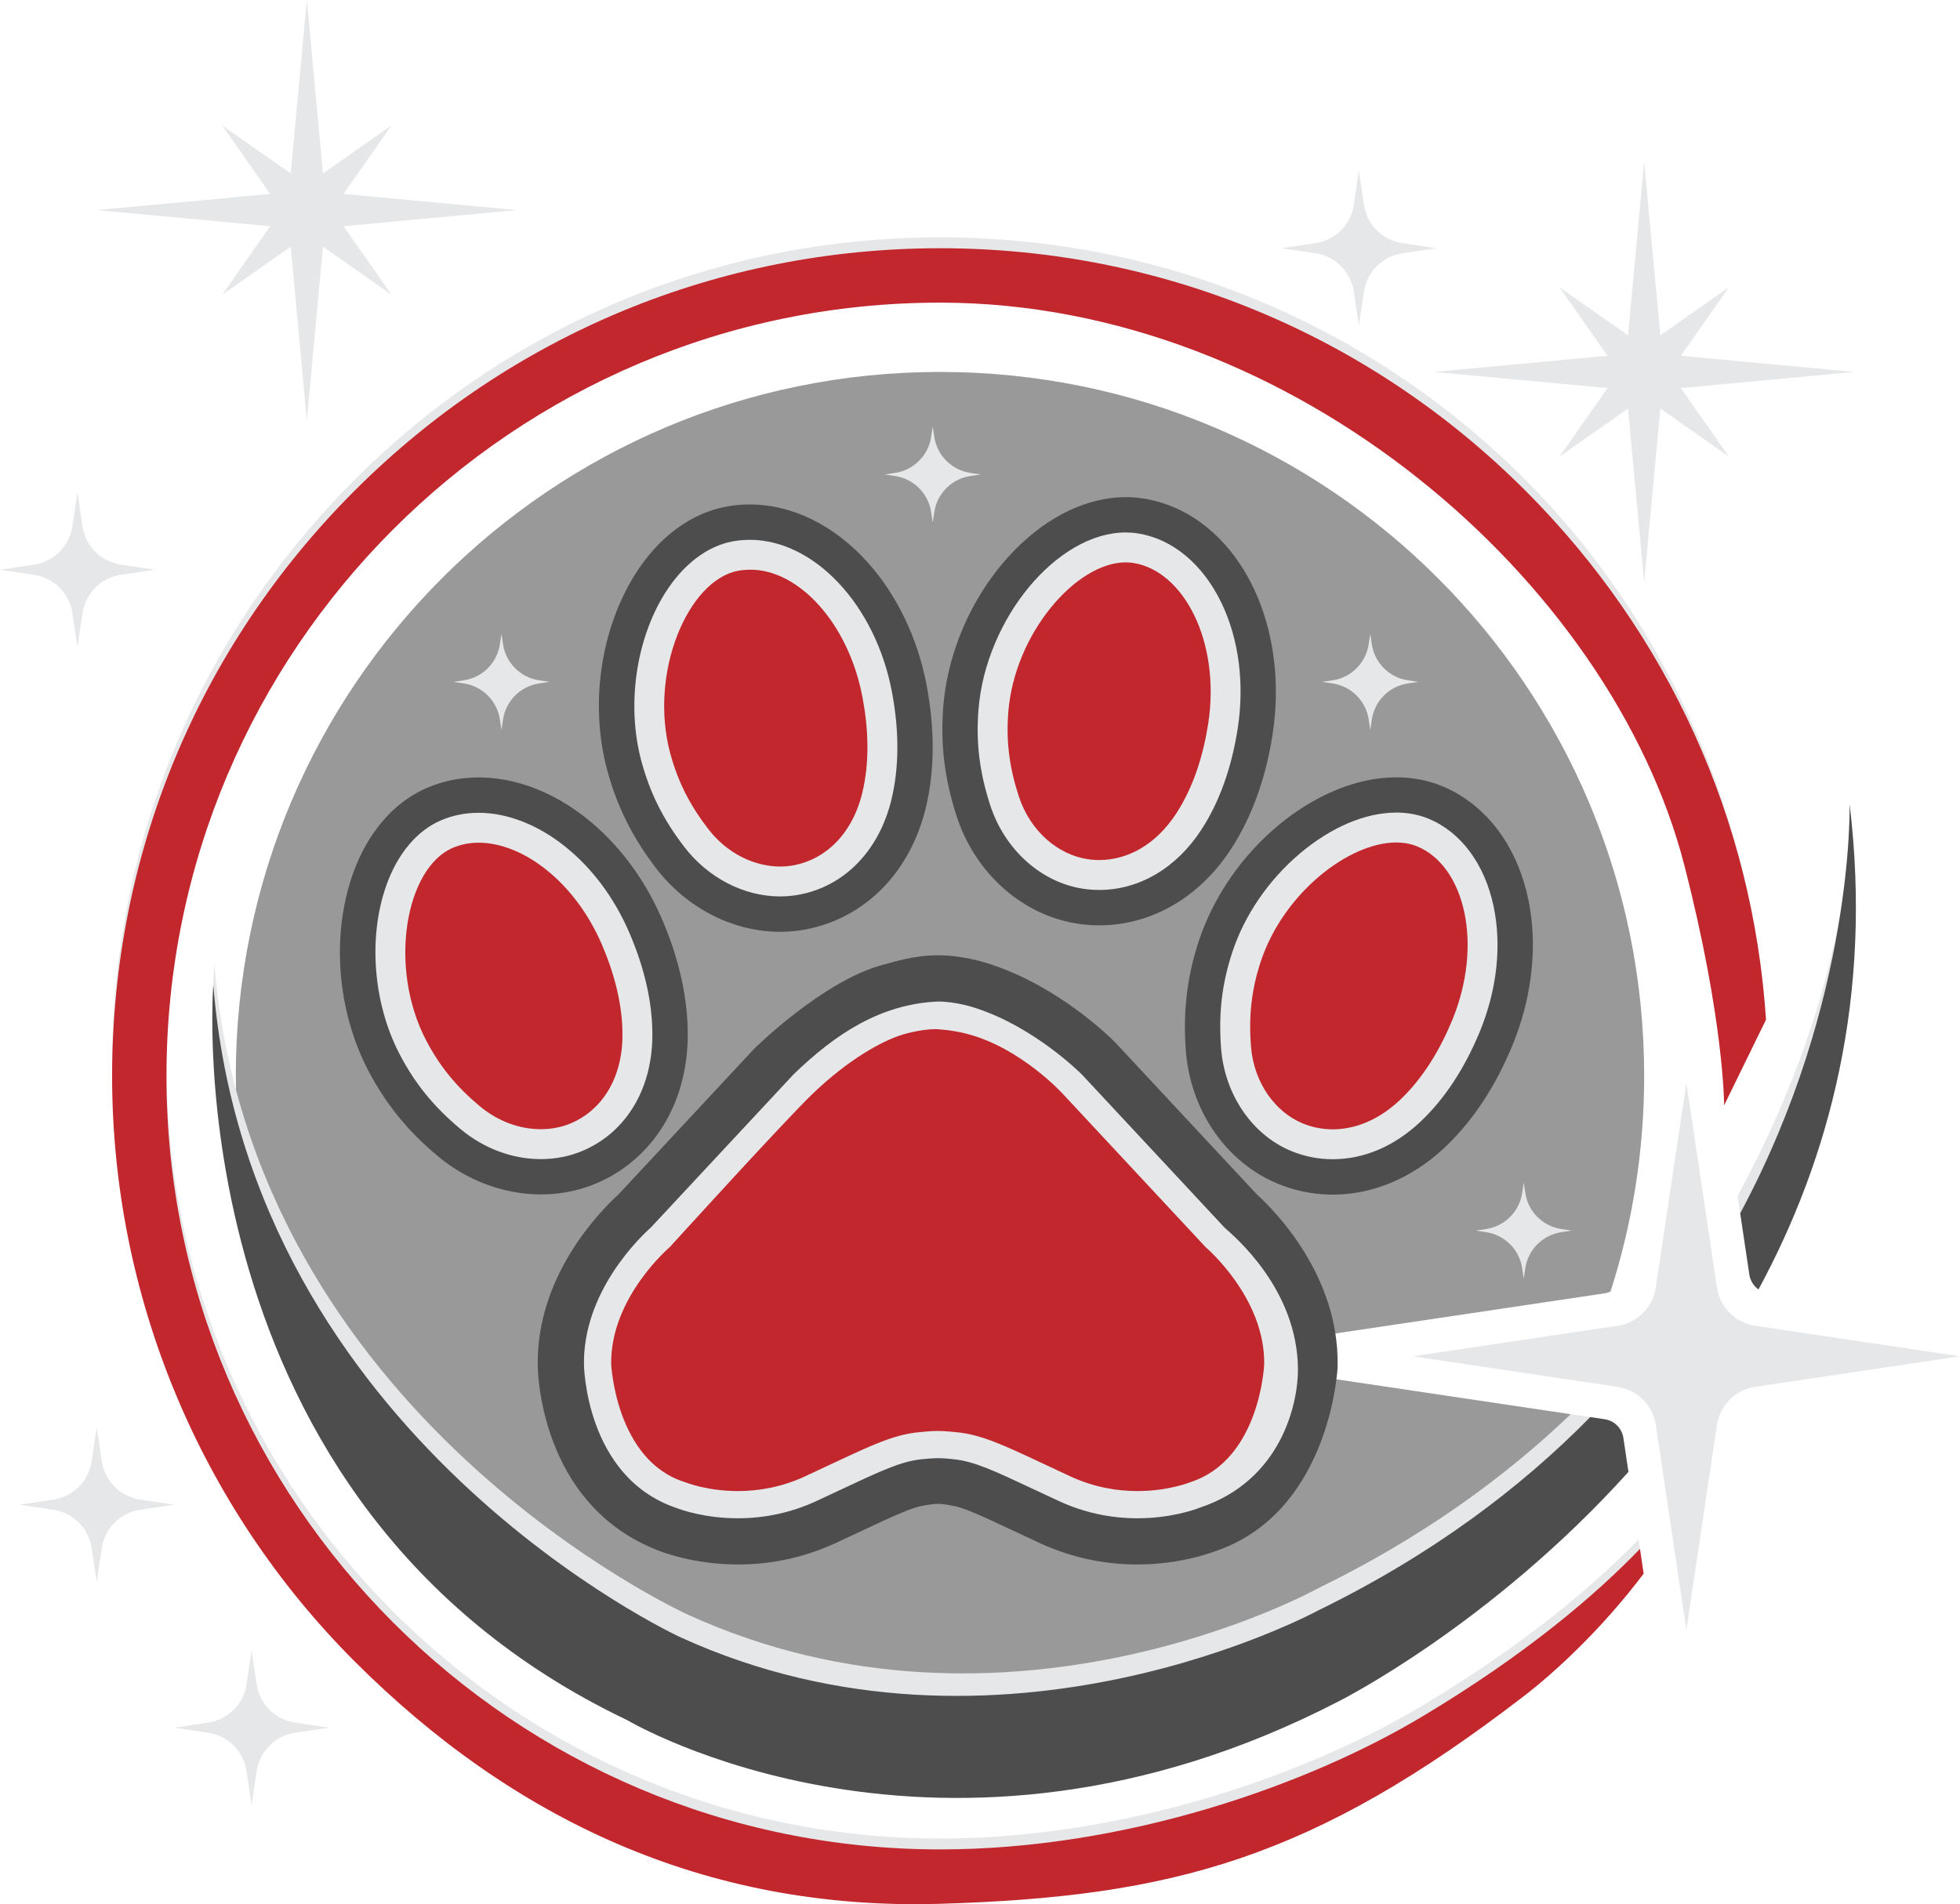 <?xml version="1.0" encoding="UTF-8"?><svg id="Layer_2" xmlns="http://www.w3.org/2000/svg" viewBox="0 0 890.94 865.7"><defs><style>.cls-1{fill:#4d4d4d;}.cls-2{fill:#c1272d;}.cls-3{fill:#999;}.cls-4{fill:#e6e7e8;}</style></defs><g id="Paw"><path class="cls-3" d="M537.38,616.63l192.04-28.63c.94-.14,1.83-.43,2.66-.8,9.92-30.89,15.3-63.81,15.3-98,0-176.78-143.31-320.1-320.1-320.1S107.19,312.41,107.19,489.2s143.31,320.1,320.1,320.1c121.39,0,232.43-66.76,286.7-166.34l-176.61-26.32Z"/><path class="cls-4" d="M789.85,543.68l5.34,35.8c.14.95.43,1.85.82,2.69,34-60.25,49.89-117.47,44.91-210.22,0,0,2.33,73.63-51.06,171.72Z"/><path class="cls-4" d="M737.93,653.76c-.66-4.43-4.08-7.85-8.51-8.51l-15.44-2.3c-30.41,29.14-68.11,56.35-114.84,79.16,0,0-141.14,78.44-286.53,11.93,0,0-198.59-89.85-215.22-296.39,0,0-19.56,235.55,187.79,334.34,0,0,142.8,85.09,323.74-8.8,0,0,67.44-33.85,130.01-102.67l-1.01-6.76Z"/><path class="cls-4" d="M744.81,699.92c-20.37,20.99-51.62,47.58-98.26,75.51-51.84,31.04-134.52,60.44-219.27,60.44-193.88,0-351.61-157.73-351.61-351.61,0-193.99,157.9-361.9,351.62-351.62,199.12,10.57,319.37,159.63,340.94,258.37,21.58,98.74,16.06,108.83,16.06,108.83l18.46-36.26c-6.07-90.88-44.34-180.43-109.35-245.44-71.08-71.08-165.59-110.23-266.11-110.23s-195.03,39.15-266.11,110.23c-71.08,71.08-110.22,165.58-110.23,266.1,0,99.76,39.68,195.58,110.23,266.13,71.08,71.08,158.68,113.43,266.11,110.23,106.3-3.17,169.7-20.77,265.46-94.48,13.33-10.26,34.38-29.33,53.76-54.81l-1.7-11.38Z"/><path class="cls-4" d="M35.2,223.82l2.31,15.48c1.34,9,8.41,16.07,17.41,17.41l15.48,2.31-15.48,2.31c-9,1.34-16.07,8.41-17.41,17.41l-2.31,15.48-2.31-15.48c-1.34-9-8.41-16.07-17.41-17.41l-15.48-2.31,15.48-2.31c9-1.34,16.07-8.41,17.41-17.41l2.31-15.48Z"/><path class="cls-4" d="M43.96,648.89l2.31,15.48c1.34,9,8.41,16.07,17.41,17.41l15.48,2.31-15.48,2.31c-9,1.34-16.07,8.41-17.41,17.41l-2.31,15.48-2.31-15.48c-1.34-9-8.41-16.07-17.41-17.41l-15.48-2.31,15.48-2.31c9-1.34,16.07-8.41,17.41-17.41l2.31-15.48Z"/><path class="cls-4" d="M227.95,288.15l.71,4.74c1.26,8.48,7.93,15.15,16.41,16.41l4.74.71-4.74.71c-8.48,1.26-15.15,7.93-16.41,16.41l-.71,4.74-.71-4.74c-1.26-8.48-7.93-15.15-16.41-16.41l-4.74-.71,4.74-.71c8.48-1.26,15.15-7.93,16.41-16.41l.71-4.74Z"/><path class="cls-4" d="M423.98,193.85l.71,4.74c1.26,8.48,7.93,15.15,16.41,16.41l4.74.71-4.74.71c-8.48,1.26-15.15,7.93-16.41,16.41l-.71,4.74-.71-4.74c-1.26-8.48-7.93-15.15-16.41-16.41l-4.74-.71,4.74-.71c8.48-1.26,15.15-7.93,16.41-16.41l.71-4.74Z"/><path class="cls-4" d="M622.86,288.15l.71,4.74c1.26,8.48,7.93,15.15,16.41,16.41l4.74.71-4.74.71c-8.48,1.26-15.15,7.93-16.41,16.41l-.71,4.74-.71-4.74c-1.26-8.48-7.93-15.15-16.41-16.41l-4.74-.71,4.74-.71c8.48-1.26,15.15-7.93,16.41-16.41l.71-4.74Z"/><path class="cls-4" d="M692.63,537.62l.71,4.74c1.26,8.48,7.93,15.15,16.41,16.41l4.74.71-4.74.71c-8.48,1.26-15.15,7.93-16.41,16.41l-.71,4.74-.71-4.74c-1.26-8.48-7.93-15.15-16.41-16.41l-4.74-.71,4.74-.71c8.48-1.26,15.15-7.93,16.41-16.41l.71-4.74Z"/><path class="cls-4" d="M114.36,750.28l2.31,15.48c1.34,9,8.41,16.07,17.41,17.41l15.48,2.31-15.48,2.31c-9,1.34-16.07,8.41-17.41,17.41l-2.31,15.48-2.31-15.48c-1.34-9-8.41-16.07-17.41-17.41l-15.48-2.31,15.48-2.31c9-1.34,16.07-8.41,17.41-17.41l2.31-15.48Z"/><path class="cls-4" d="M617.7,77.66l2.31,15.48c1.34,9,8.41,16.07,17.41,17.41l15.48,2.31-15.48,2.31c-9,1.34-16.07,8.41-17.41,17.41l-2.31,15.48-2.31-15.48c-1.34-9-8.41-16.07-17.41-17.41l-15.48-2.31,15.48-2.31c9-1.34,16.07-8.41,17.41-17.41l2.31-15.48Z"/><path class="cls-4" d="M139.48,0l7.42,79.63c.42,4.49,3.97,8.05,8.46,8.46l79.63,7.42-79.63,7.42c-4.49.42-8.05,3.97-8.46,8.46l-7.42,79.63-7.42-79.63c-.42-4.49-3.97-8.05-8.46-8.46l-79.63-7.42,79.63-7.42c4.49-.42,8.05-3.97,8.46-8.46L139.48,0Z"/><path class="cls-4" d="M177.96,57.03l-23.2,33.1c-2.26,3.23-2.26,7.53,0,10.76l23.2,33.1-33.1-23.2c-3.23-2.26-7.53-2.26-10.76,0l-33.1,23.2,23.2-33.1c2.26-3.23,2.26-7.53,0-10.76l-23.2-33.1,33.1,23.2c3.23,2.26,7.53,2.26,10.76,0l33.1-23.2Z"/><path class="cls-4" d="M747.38,73.59l7.42,79.63c.42,4.49,3.97,8.05,8.46,8.46l79.63,7.42-79.63,7.42c-4.49.42-8.05,3.97-8.46,8.46l-7.42,79.63-7.42-79.63c-.42-4.49-3.97-8.05-8.46-8.46l-79.63-7.42,79.63-7.42c4.49-.42,8.05-3.97,8.46-8.46l7.42-79.63Z"/><path class="cls-4" d="M785.87,130.62l-23.2,33.1c-2.26,3.23-2.26,7.53,0,10.76l23.2,33.1-33.1-23.2c-3.23-2.26-7.53-2.26-10.76,0l-33.1,23.2,23.2-33.1c2.26-3.23,2.26-7.53,0-10.76l-23.2-33.1,33.1,23.2c3.23,2.26,7.53,2.26,10.76,0l33.1-23.2Z"/><path class="cls-4" d="M766.56,492.25l13.88,93.09c1.34,9,8.41,16.07,17.41,17.41l93.09,13.88-93.09,13.88c-9,1.34-16.07,8.41-17.41,17.41l-13.88,93.09-13.88-93.09c-1.34-9-8.41-16.07-17.41-17.41l-93.09-13.88,93.09-13.88c9-1.34,16.07-8.41,17.41-17.41l13.88-93.09Z"/><path class="cls-1" d="M791.03,551.59l4.16,27.89c.42,2.81,1.96,5.21,4.15,6.76,32.07-59.24,52.05-132.75,41.4-220.82,0,0,2.48,88.92-49.7,186.17Z"/><path class="cls-1" d="M737.93,653.76c-.66-4.43-4.08-7.85-8.51-8.51l-6.57-.98c-31.86,32.44-72.32,62.84-123.7,87.93,0,0-144.56,78.62-289.96,12.11,0,0-195.6-90.03-212.23-296.57,0,0-19.13,235.55,188.22,334.34,0,0,142.8,85.09,323.74-8.8,0,0,68.37-34.31,131.31-104.09l-2.3-15.43Z"/><path class="cls-2" d="M745.45,704.21c-20.35,21.09-51.77,47.95-98.9,76.17-51.84,31.04-134.52,60.44-219.27,60.44-193.88,0-351.61-157.73-351.61-351.61,0-193.99,157.63-351.62,351.62-351.62,160.72,0,305.25,127.03,338.37,255.9,18.13,70.55,18.06,109.04,18.06,109.04l19.04-38.95c-6.07-90.88-44.34-175.48-109.35-240.49-71.08-71.08-165.59-110.23-266.11-110.23s-195.03,39.15-266.11,110.23c-71.08,71.08-110.22,165.58-110.23,266.1,0,99.76,39.68,195.58,110.23,266.13,71.08,71.08,158.68,113.43,266.11,110.23,106.3-3.17,169.7-20.77,265.46-94.48,13.47-10.37,34.83-29.73,54.38-55.62l-1.67-11.23Z"/><path class="cls-1" d="M421.23,311.62c-4.05-21.52-13.71-41.52-27.18-56.34-15.21-16.72-34.13-25.94-53.28-25.94h0c-3.61,0-7.21.34-10.72,1-16.08,3.03-30.74,13.92-41.28,30.67-15.83,25.16-20.74,59.25-12.8,88.97,4.4,16.46,11.49,30.7,22.3,44.81,13.85,18.06,34.92,28.85,56.36,28.85,3.92,0,7.83-.36,11.62-1.08,13.26-2.5,25.34-8.99,34.94-18.77,9.4-9.58,16.19-22.21,19.64-36.52,4.05-16.8,4.18-35.52.39-55.64Z"/><path class="cls-1" d="M571.35,543.07l-63.89-68.58-.75-.78c-2.53-2.55-25.54-25.1-56.08-35.19-3.46-1.19-13.3-4.21-24.4-4.21s-20.87,3.31-24.41,4.21c-27.41,6.98-58.97,38.27-58.97,38.27l-61.74,66.27c-8.25,7.51-37.33,36.94-36.67,77.74,0,0-.17,63.51,55.66,84.46,4.77,1.79,17.95,6.01,35.42,6.01,13.06,0,28.53-2.37,44.67-9.89,3.48-1.62,6.68-3.12,9.65-4.52,18.1-8.49,24.91-11.6,30.24-12.41,0,0,3.8-.74,6.36-.74s5.95.74,5.95.74c5.33.8,12.14,3.91,30.24,12.41,2.97,1.39,6.18,2.9,9.65,4.52,37.71,17.58,71.73,7,80.09,3.88,49.39-16.67,55.09-75.85,55.58-82.58l.08-1.88c.66-40.8-28.42-70.23-36.67-77.74Z"/><path class="cls-2" d="M517.06,684.08c-11.64,0-22.84-2.47-33.29-7.34-3.45-1.61-6.63-3.1-9.58-4.49-20.97-9.84-29.76-13.96-40.18-14.99h-15.54c-10.43,1.02-19.22,5.15-40.18,14.99-2.95,1.38-6.13,2.88-9.58,4.49-10.45,4.87-21.65,7.34-33.29,7.34-14.19,0-24.4-3.74-26.19-4.44-33.71-11.05-37.42-56.96-37.56-58.92v-.17s-.01-.17-.01-.17c-.51-31.46,25.27-55.01,28.54-57.86l64.87-69.63c.82-.83,20.46-20.39,45.52-28.6.96-.33,8.23-2.77,15.67-2.77s14.71,2.44,15.67,2.77c25.06,8.21,44.69,27.77,45.52,28.6l64.87,69.63c3.27,2.86,29.05,26.41,28.54,57.86v.17s-.01.17-.01.17c-.14,1.95-3.85,47.86-37.56,58.92-1.8.7-12,4.44-26.19,4.44h0Z"/><path class="cls-4" d="M439.92,470.14c24.17,6.34,43.12,27.1,43.12,27.1l64.96,69.73s27.14,22.98,26.65,53.31c0,0-1.75,43.23-33.5,53.55,0,0-9.81,4.07-24.09,4.07-8.92,0-19.59-1.59-30.68-6.76-28.85-13.45-38.88-18.83-52.08-20.05,0,0-4.55-.52-7.97-.52s-8.16.52-8.16.52c-13.2,1.22-23.23,6.6-52.08,20.05-11.1,5.17-21.76,6.76-30.68,6.76-14.27,0-24.09-4.07-24.09-4.07-31.39-9.77-33.5-53.55-33.5-53.55-.49-30.32,26.65-53.31,26.65-53.31,0,0,52.29-57.58,64.96-69.73,15.87-15.22,31.1-23.89,40.96-26.91,0,0,8.03-2.42,14.89-2.45,0,0,7.6.29,14.65,2.26ZM426.23,455.34c-25.69,1.18-46.13,14.32-65.58,33.19l-64.81,69.56c-4.57,4.07-30.93,29.02-30.39,62.39,0,0,.58,50.77,41.65,64.98,2.67,1.04,13.41,4.81,28.3,4.81,12.55,0,24.63-2.67,35.9-7.92,3.46-1.61,6.65-3.11,9.6-4.49,20.07-9.42,28.6-13.42,37.87-14.4,0,0,4.7-.52,7.73-.52s7.18.52,7.18.52c9.26.98,17.79,4.98,37.87,14.4,2.96,1.39,6.14,2.88,9.6,4.49,11.28,5.26,23.36,7.92,35.9,7.92,14.88,0,25.63-3.77,28.3-4.81,37.43-12.43,44.72-47.87,44.65-62.92-.18-36.35-28.82-60.37-33.39-64.44l-64.53-69.27-.14-.15-.14-.14c-.87-.87-21.49-21.42-47.92-30.1-1.54-.53-9.36-3.1-17.66-3.1h0Z"/><path class="cls-2" d="M354.63,400.77c-14.38,0-28.67-7.44-38.21-19.89-9.05-11.8-14.71-23.15-18.36-36.8-6.26-23.41-2.31-51.24,10.06-70.88,7.11-11.3,16.4-18.54,26.16-20.37,2.12-.4,4.3-.6,6.49-.6,26.22,0,51.15,27.36,57.99,63.64,3.19,16.93,3.14,32.42-.15,46.05-4.95,20.52-18.63,34.8-36.59,38.18-2.4.45-4.88.68-7.39.68Z"/><path class="cls-4" d="M405.44,314.6c-7.41-39.36-35.11-69.05-64.48-69.18-.06,0-.12,0-.19,0v13.59-13.59c-2.51.03-5.36.26-7.75.71-11.64,2.19-22.53,10.52-30.66,23.43-13.33,21.17-17.59,51.11-10.87,76.26,3.89,14.55,9.91,26.64,19.53,39.18,10.82,14.12,27.13,22.55,43.61,22.55,2.93,0,5.84-.27,8.65-.8,20.67-3.89,36.34-20.07,41.94-43.27,3.51-14.57,3.59-31.03.22-48.9ZM392,360.31c-4.61,19.1-16.92,30.4-31.24,33.09-1.99.38-4.05.56-6.13.56-11.49,0-23.98-5.7-32.82-17.23-8-10.43-13.6-21-17.19-34.42-9.72-36.35,8.01-78.51,30.91-82.82,1.72-.32,3.95-.48,5.71-.48,21.58,0,44.39,23.91,50.83,58.1,2.61,13.87,3.34,29.02-.08,43.2Z"/><path class="cls-4" d="M341.22,245.42h-.45c.06,0,.12,0,.19,0,.08,0,.18,0,.26,0Z"/><polygon class="cls-4" points="340.78 245.42 340.77 245.42 340.77 245.43 340.78 245.43 340.78 245.42"/><path class="cls-1" d="M300.78,417.56c-8.67-20.1-22.48-37.51-38.87-49.01-18.51-12.98-38.99-17.82-57.67-13.63h0s0,0,0,0h0c-3.52.79-6.96,1.91-10.24,3.32-15.03,6.48-26.94,20.32-33.56,38.97-9.93,28.02-7.24,62.36,7.02,89.61,7.9,15.1,17.94,27.44,31.58,38.83,17.47,14.59,40.39,20.49,61.32,15.79,3.83-.86,7.56-2.07,11.11-3.6,12.39-5.34,22.76-14.33,29.98-25.98,7.07-11.41,10.93-25.22,11.16-39.94.27-17.28-3.71-35.57-11.82-54.38Z"/><path class="cls-2" d="M245.82,520.18c-11.39,0-22.8-4.29-32.12-12.07-11.42-9.53-19.43-19.37-25.98-31.88-11.24-21.47-13.49-49.49-5.73-71.37,4.46-12.58,11.94-21.68,21.06-25.61,4.49-1.94,9.38-2.92,14.54-2.92,23.84,0,49.41,20.68,62.19,50.29,6.82,15.82,10.17,30.94,9.95,44.96-.33,21.11-10.54,38.03-27.33,45.27-5.12,2.21-10.7,3.33-16.59,3.33Z"/><path class="cls-4" d="M217.6,383.13c19.93,0,43.61,17.6,55.94,46.18,5.59,12.96,9.62,27.58,9.4,42.16-.31,19.64-9.85,33.37-23.22,39.14-4.22,1.82-8.96,2.77-13.9,2.77-9.24,0-19.18-3.32-27.76-10.49-10.09-8.43-17.87-17.51-24.31-29.82-17.45-33.34-9.4-78.36,12-87.58,3.69-1.59,7.69-2.36,11.85-2.36M217.6,369.53v13.6-13.6h0c-6.1,0-11.9,1.17-17.24,3.47-10.88,4.69-19.67,15.2-24.77,29.59-8.36,23.58-5.96,53.72,6.11,76.79,6.99,13.35,15.51,23.82,27.65,33.95,10.54,8.8,23.49,13.65,36.47,13.65,6.82,0,13.31-1.31,19.28-3.88,19.31-8.33,31.06-27.55,31.43-51.41.23-14.99-3.3-31.06-10.51-47.76-6.78-15.72-16.84-29.21-29.1-39.04-12.36-9.9-26.33-15.36-39.32-15.36h0Z"/><path class="cls-1" d="M687.46,475.33c8.37-20.23,11.24-42.26,8.06-62.03-3.59-22.32-14.39-40.38-30.42-50.85h0s0,0,0,0h0c-3.02-1.97-6.22-3.67-9.52-5.03-15.12-6.26-33.35-5.16-51.33,3.09-27.02,12.4-49.77,38.26-59.37,67.49-5.32,16.19-7.18,31.99-5.84,49.71,1.71,22.69,13.45,43.25,31.41,54.97,3.28,2.15,6.76,3.98,10.32,5.46,12.47,5.16,26.13,6.34,39.52,3.39,13.11-2.88,25.7-9.74,36.42-19.83,12.58-11.85,22.93-27.45,30.76-46.37Z"/><path class="cls-2" d="M605.82,520.24c-5.63,0-11.12-1.09-16.31-3.24-15.41-6.38-26.27-22.48-27.67-41.02-1.12-14.83.35-27.43,4.76-40.85,10.49-31.92,41.67-58.89,68.08-58.89,4.38,0,8.47.77,12.16,2.3,25.89,10.72,34.82,51.04,19.5,88.04-6.59,15.91-15.1,28.86-25.31,38.47-10.55,9.94-22.72,15.19-35.2,15.19Z"/><path class="cls-4" d="M634.67,383.04c3.42,0,6.64.57,9.56,1.78,21.53,8.91,30.21,44.39,15.82,79.16-5.4,13.04-13.07,26.12-23.69,36.12-9.71,9.15-20.44,13.34-30.54,13.34-4.77,0-9.39-.93-13.71-2.72-12.19-5.05-22.2-18.14-23.49-35.25-.99-13.11.1-25.02,4.44-38.22,10.16-30.9,39.85-54.22,61.62-54.22M634.67,369.44h0c-14.11,0-29.72,6.66-43.97,18.75-14.17,12.03-25.03,27.95-30.57,44.81-4.7,14.31-6.27,27.72-5.08,43.49,1.59,21.07,14.09,39.44,31.85,46.79,6.02,2.49,12.38,3.75,18.91,3.75,14.24,0,28.03-5.89,39.86-17.04,10.91-10.28,19.97-24.01,26.93-40.82,7.89-19.05,10.12-39.41,6.29-57.32-4.08-19.11-14.83-33.54-29.48-39.61-4.51-1.87-9.48-2.82-14.76-2.82h0Z"/><path class="cls-1" d="M578.49,333.68c3.36-21.63.94-43.72-6.81-62.18-8.75-20.84-23.52-35.84-41.56-42.23h0s0,0,0,0h0c-3.4-1.2-6.91-2.09-10.44-2.64-16.17-2.51-33.63,2.86-49.15,15.12-23.33,18.43-39.33,48.93-41.76,79.6-1.35,16.99.58,32.78,6.06,49.69,7.02,21.65,23.28,38.85,43.5,46.01,3.7,1.31,7.51,2.27,11.32,2.87,13.33,2.07,26.89-.01,39.21-6.03,12.06-5.89,22.68-15.53,30.71-27.87,9.43-14.48,15.8-32.08,18.95-52.32Z"/><path class="cls-2" d="M499.68,397.81c-2.18,0-4.38-.17-6.54-.51-16.48-2.56-30.84-15.64-36.57-33.33-4.59-14.15-6.14-26.73-5.02-40.82,2.98-37.48,32.76-74.27,60.13-74.27,1.51,0,3.02.11,4.48.34,13.42,2.09,25.42,12.2,32.91,27.76,7.36,15.27,9.78,34.16,6.82,53.19-2.64,17.02-7.86,31.61-15.52,43.36-10.04,15.43-24.88,24.28-40.7,24.28Z"/><path class="cls-4" d="M511.69,255.68c1.16,0,2.3.09,3.43.26,23.03,3.58,39.84,36.01,34.06,73.19-2.17,13.94-6.54,28.47-14.49,40.69-9.36,14.38-22.29,21.19-35,21.19-1.84,0-3.67-.14-5.49-.43-13.04-2.03-25.86-12.39-31.15-28.71-4.06-12.5-5.81-24.34-4.71-38.18,2.83-35.67,30.82-68.01,53.36-68.01M511.69,242.08v13.6-13.6h0c-31.11,0-63.62,39.14-66.91,80.53-1.19,15.02.45,28.42,5.33,43.46,6.52,20.1,23,35,42,37.95,2.5.39,5.06.59,7.58.59,18.16,0,35.07-9.98,46.39-27.37,8.18-12.56,13.74-28.05,16.53-46.02,3.17-20.38.53-40.68-7.41-57.18-8.48-17.6-22.33-29.09-37.99-31.53-1.8-.28-3.66-.42-5.52-.42h0Z"/></g></svg>